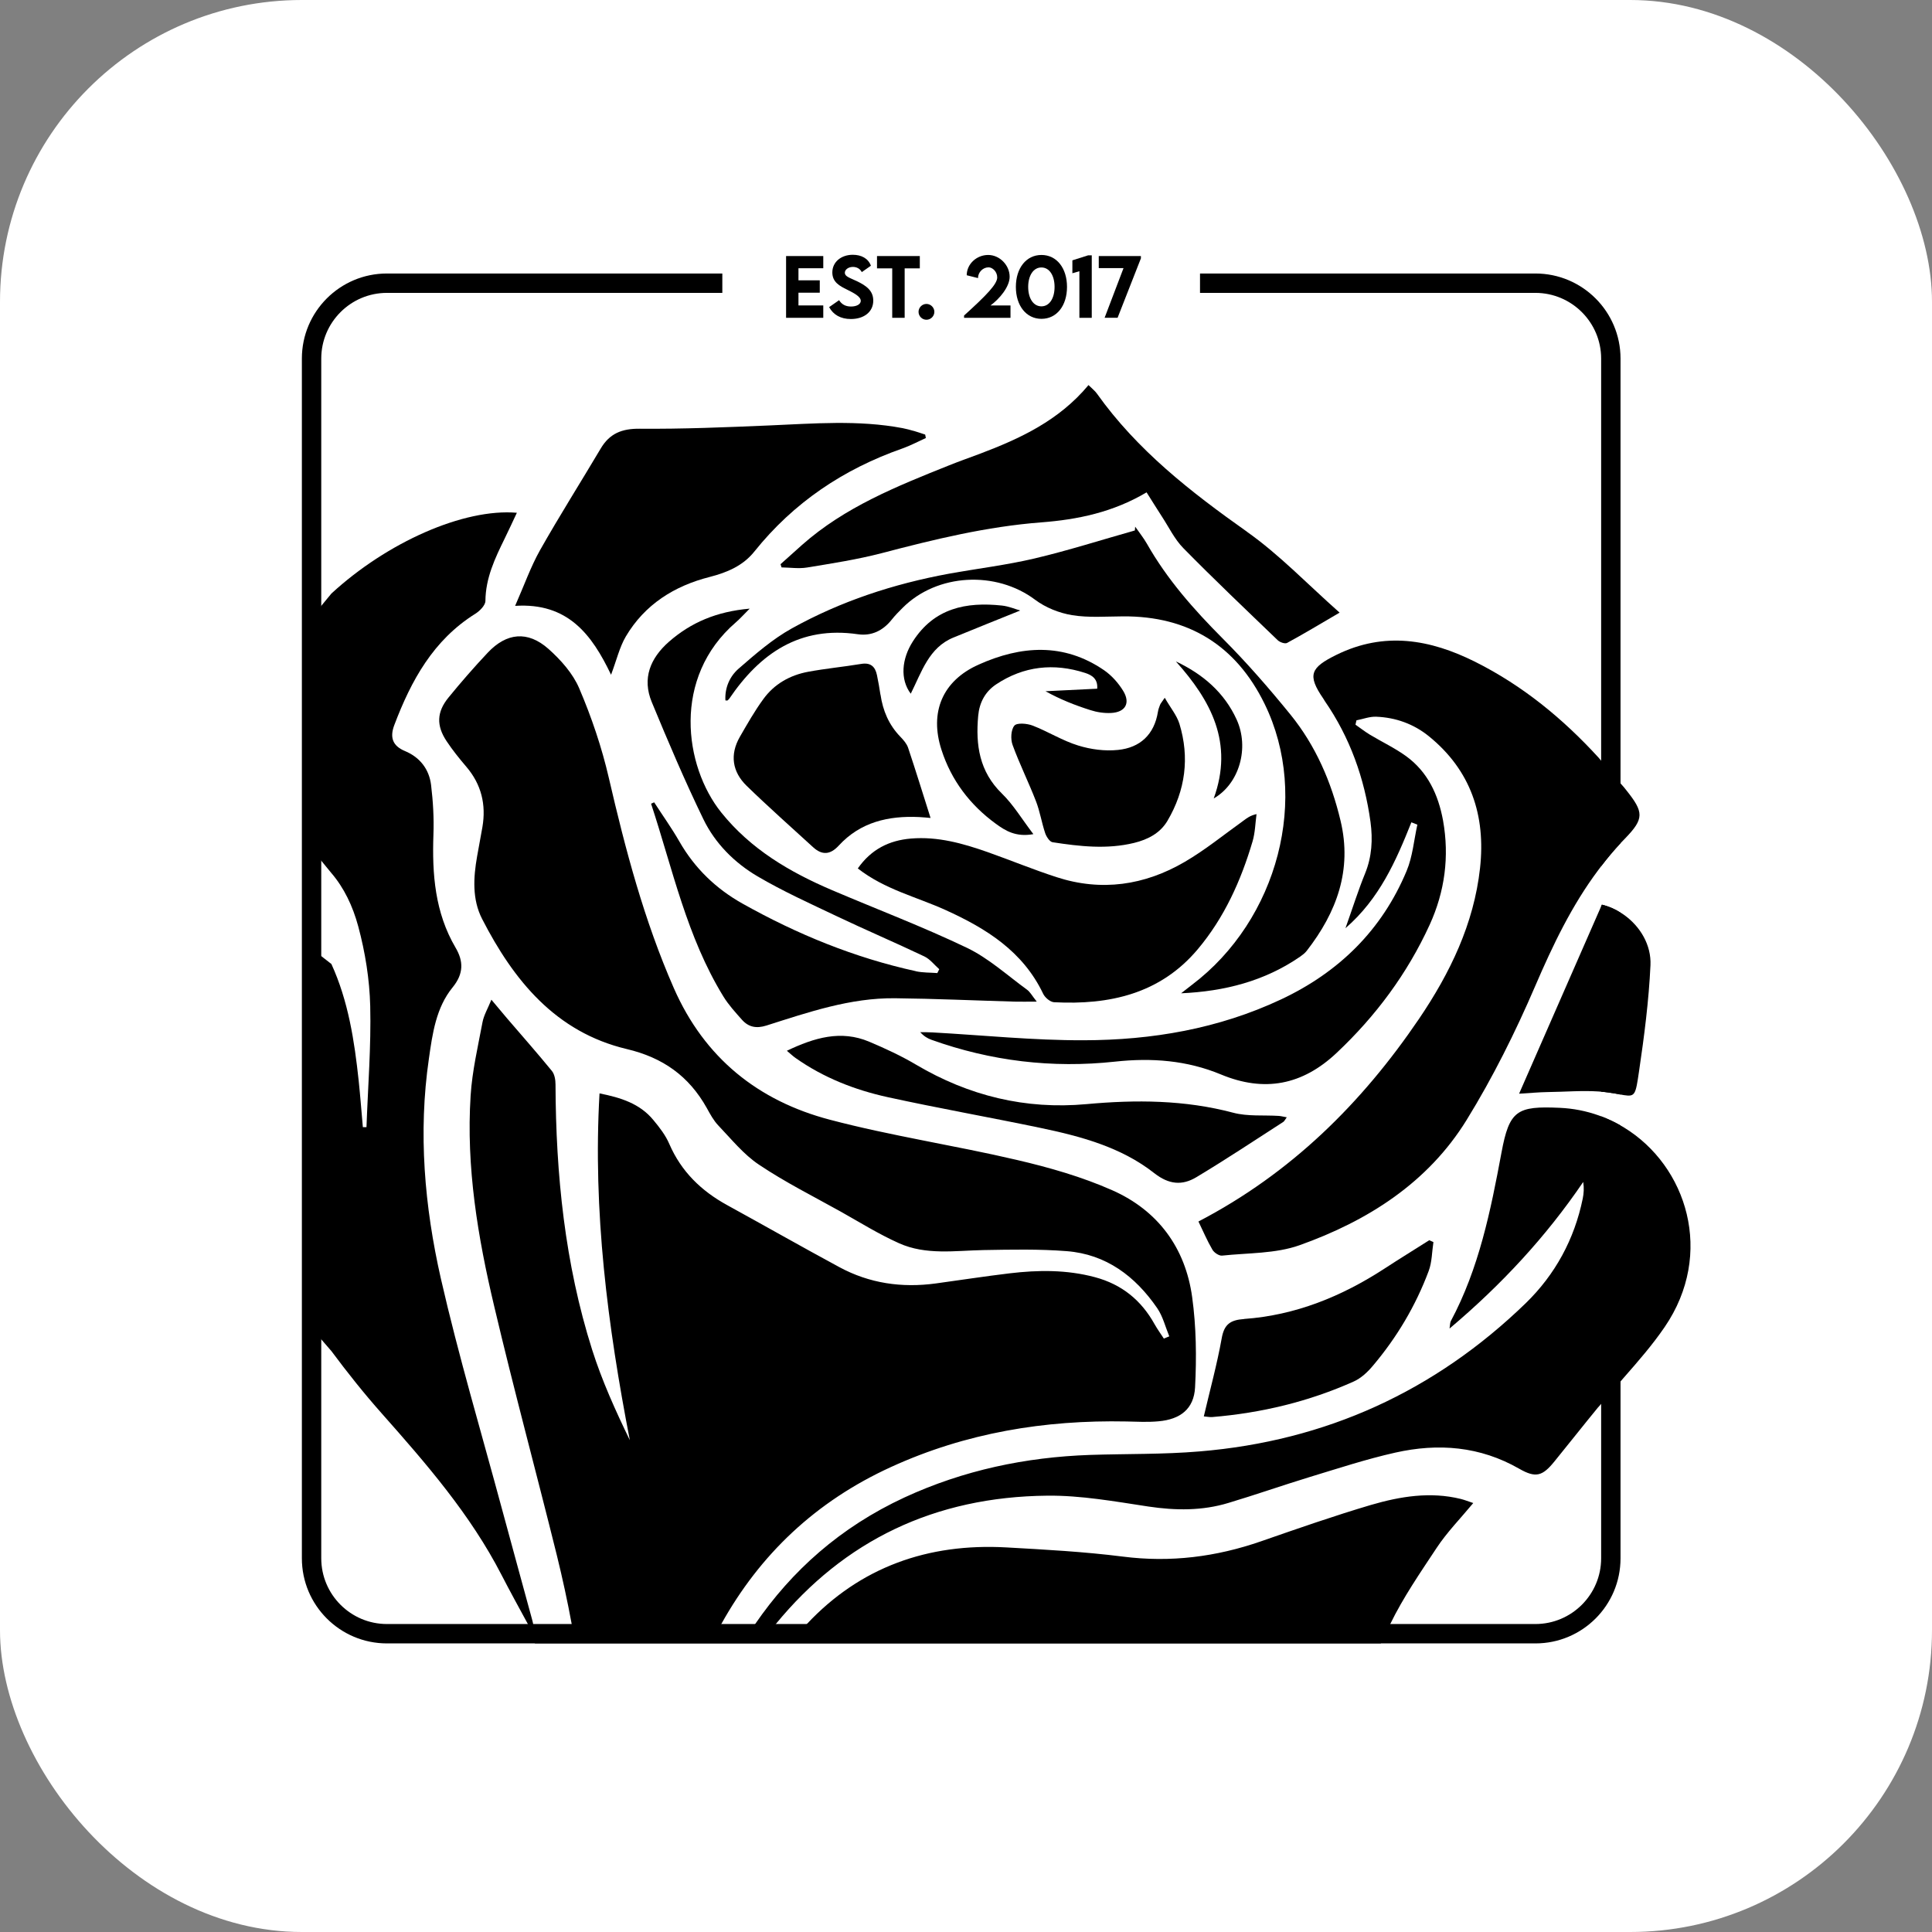 <?xml version="1.0" encoding="UTF-8"?> <svg xmlns="http://www.w3.org/2000/svg" width="32" height="32" viewBox="0 0 32 32" fill="none"><rect x="0" y="0" width="32" height="32" fill="#808080" stroke="none"/><rect width="32" height="32" rx="5" fill="white"></rect><path d="M26.899 18.675L26.898 18.674C26.88 18.663 26.86 18.651 26.841 18.641C26.739 18.582 26.632 18.532 26.521 18.49C26.505 18.484 26.49 18.478 26.474 18.473C26.273 18.402 26.059 18.359 25.834 18.349C25.126 18.317 24.999 18.39 24.869 19.092C24.69 20.053 24.497 21.009 24.03 21.882C24.017 21.905 24.02 21.936 24.009 22.005C24.874 21.275 25.607 20.483 26.223 19.577C26.239 19.681 26.232 19.768 26.215 19.853C26.077 20.526 25.759 21.11 25.272 21.584C23.766 23.044 21.96 23.867 19.869 24.04C19.267 24.091 18.661 24.078 18.056 24.098C16.987 24.135 15.959 24.351 14.982 24.802C13.915 25.297 13.115 26.016 12.508 26.899C12.501 26.91 12.493 26.92 12.486 26.932H11.929C11.935 26.921 11.941 26.91 11.947 26.899C12.585 25.751 13.507 24.869 14.761 24.297C15.999 23.731 17.304 23.517 18.655 23.544C18.834 23.548 19.013 23.558 19.191 23.541C19.549 23.509 19.775 23.337 19.794 22.98C19.82 22.483 19.814 21.977 19.746 21.485C19.634 20.667 19.178 20.049 18.424 19.715C17.921 19.492 17.379 19.337 16.841 19.212C15.813 18.971 14.764 18.815 13.745 18.546C12.558 18.234 11.669 17.524 11.161 16.367C10.669 15.246 10.359 14.073 10.084 12.884C9.967 12.378 9.798 11.879 9.594 11.402C9.489 11.154 9.287 10.928 9.081 10.745C8.739 10.444 8.39 10.48 8.079 10.81C7.853 11.05 7.636 11.299 7.428 11.554C7.233 11.793 7.225 12.018 7.397 12.276C7.495 12.424 7.608 12.564 7.724 12.7C7.973 12.992 8.054 13.326 7.99 13.7C7.962 13.862 7.93 14.024 7.902 14.186C7.84 14.537 7.82 14.897 7.984 15.218C8.507 16.238 9.203 17.095 10.379 17.375C10.982 17.517 11.411 17.825 11.706 18.351C11.762 18.453 11.819 18.559 11.898 18.642C12.115 18.869 12.317 19.122 12.573 19.292C13.005 19.582 13.475 19.817 13.93 20.071C14.247 20.249 14.558 20.443 14.889 20.591C15.337 20.793 15.819 20.714 16.292 20.705C16.751 20.697 17.211 20.687 17.668 20.723C18.322 20.774 18.805 21.14 19.167 21.667C19.261 21.804 19.302 21.977 19.367 22.134C19.337 22.146 19.306 22.159 19.277 22.171C19.225 22.092 19.17 22.015 19.124 21.934C18.903 21.536 18.581 21.273 18.135 21.154C17.668 21.029 17.197 21.034 16.725 21.09C16.316 21.139 15.908 21.202 15.499 21.258C14.938 21.334 14.401 21.258 13.901 20.987C13.279 20.651 12.664 20.301 12.043 19.96C11.615 19.725 11.284 19.405 11.086 18.948C11.025 18.805 10.925 18.675 10.824 18.554C10.6 18.279 10.282 18.18 9.93 18.11C9.818 20.062 10.065 21.959 10.432 23.854C10.194 23.363 9.971 22.87 9.808 22.357C9.355 20.928 9.207 19.454 9.201 17.962C9.201 17.886 9.186 17.794 9.141 17.738C8.899 17.442 8.645 17.154 8.395 16.863C8.317 16.771 8.239 16.678 8.139 16.558C8.08 16.704 8.014 16.814 7.992 16.93C7.916 17.334 7.821 17.738 7.795 18.146C7.719 19.331 7.914 20.493 8.186 21.638C8.511 23.017 8.882 24.384 9.223 25.76C9.316 26.139 9.399 26.518 9.469 26.899C9.471 26.91 9.473 26.921 9.475 26.932H8.837C8.835 26.921 8.833 26.91 8.831 26.899C8.825 26.871 8.819 26.843 8.811 26.816C8.648 26.212 8.479 25.608 8.317 25.004C7.974 23.73 7.596 22.464 7.302 21.177C7.031 19.982 6.925 18.761 7.104 17.534C7.163 17.118 7.223 16.689 7.496 16.355C7.684 16.125 7.676 15.918 7.546 15.697C7.203 15.113 7.156 14.478 7.179 13.823C7.189 13.55 7.173 13.274 7.14 13.002C7.108 12.74 6.955 12.543 6.708 12.44C6.496 12.352 6.456 12.207 6.531 12.009C6.81 11.272 7.177 10.6 7.874 10.165C7.947 10.119 8.039 10.026 8.04 9.954C8.043 9.574 8.198 9.248 8.359 8.92C8.426 8.782 8.491 8.643 8.561 8.493C7.68 8.418 6.411 8.982 5.489 9.831L5.321 10.035L5.064 10.349V13.943L5.321 14.256L5.489 14.461C5.698 14.705 5.843 15.007 5.934 15.345C6.049 15.772 6.121 16.222 6.132 16.663C6.148 17.331 6.094 18 6.07 18.669H6.01C5.987 18.413 5.968 18.157 5.941 17.901C5.87 17.237 5.769 16.58 5.489 15.967L5.321 15.836L5.064 15.637V21.888L5.321 22.184L5.489 22.378C5.753 22.733 6.029 23.08 6.323 23.411C7.062 24.245 7.791 25.084 8.306 26.084C8.447 26.358 8.596 26.628 8.743 26.899C8.749 26.91 8.755 26.921 8.761 26.932L8.861 27.22H22.87L23.011 26.932C23.016 26.921 23.021 26.91 23.027 26.899C23.241 26.458 23.525 26.047 23.796 25.637C23.967 25.378 24.189 25.152 24.402 24.895C24.322 24.869 24.259 24.843 24.194 24.827C23.689 24.703 23.193 24.785 22.709 24.926C22.097 25.107 21.493 25.318 20.889 25.528C20.143 25.787 19.387 25.883 18.597 25.782C17.957 25.701 17.311 25.666 16.668 25.63C15.371 25.558 14.249 25.955 13.364 26.899C13.354 26.91 13.344 26.921 13.334 26.932H12.823C12.832 26.921 12.841 26.91 12.85 26.899C13.98 25.52 15.476 24.791 17.347 24.773C17.905 24.767 18.467 24.869 19.022 24.953C19.472 25.02 19.913 25.025 20.347 24.893C20.795 24.759 21.236 24.604 21.684 24.467C22.156 24.324 22.628 24.168 23.11 24.06C23.822 23.9 24.514 23.954 25.165 24.328C25.439 24.485 25.55 24.449 25.748 24.204C25.991 23.906 26.227 23.605 26.471 23.308C26.471 23.308 26.472 23.308 26.474 23.306L26.521 23.252L26.841 22.881L26.899 22.814C27.136 22.544 27.371 22.274 27.572 21.98C28.403 20.764 27.941 19.311 26.899 18.675ZM26.938 13.09C26.924 13.074 26.912 13.057 26.899 13.041L26.841 12.975L26.521 12.6L26.474 12.545C25.888 11.905 25.222 11.356 24.432 10.961C23.689 10.59 22.93 10.455 22.136 10.846C21.705 11.058 21.648 11.18 21.92 11.574C21.927 11.585 21.934 11.598 21.941 11.609C22.36 12.215 22.6 12.89 22.7 13.615C22.739 13.905 22.723 14.189 22.611 14.465C22.495 14.749 22.403 15.043 22.285 15.374C22.849 14.885 23.122 14.259 23.377 13.62C23.41 13.634 23.443 13.647 23.476 13.659C23.419 13.915 23.398 14.187 23.298 14.425C22.889 15.406 22.175 16.104 21.217 16.554C20.182 17.04 19.079 17.228 17.95 17.23C17.114 17.233 16.28 17.146 15.444 17.1C15.377 17.096 15.31 17.097 15.242 17.096C15.304 17.165 15.364 17.199 15.427 17.222C16.413 17.575 17.43 17.697 18.468 17.584C19.076 17.518 19.659 17.562 20.224 17.797C20.942 18.095 21.572 17.974 22.14 17.438C22.788 16.828 23.309 16.126 23.679 15.319C23.93 14.77 24.009 14.189 23.901 13.588C23.822 13.161 23.647 12.784 23.289 12.524C23.101 12.388 22.888 12.288 22.689 12.168C22.606 12.118 22.53 12.057 22.451 12.003C22.456 11.978 22.462 11.954 22.467 11.931C22.575 11.91 22.685 11.867 22.792 11.871C23.116 11.883 23.415 11.991 23.666 12.194C24.362 12.759 24.61 13.506 24.514 14.379C24.412 15.304 24.016 16.119 23.503 16.876C22.556 18.271 21.387 19.431 19.85 20.232C19.929 20.394 19.995 20.552 20.081 20.698C20.109 20.748 20.191 20.802 20.241 20.797C20.672 20.751 21.127 20.766 21.524 20.625C22.652 20.223 23.65 19.591 24.292 18.55C24.726 17.846 25.1 17.095 25.427 16.334C25.72 15.653 26.034 14.996 26.474 14.409C26.489 14.388 26.505 14.367 26.521 14.347C26.621 14.216 26.727 14.089 26.841 13.966C26.86 13.946 26.88 13.926 26.899 13.906C26.905 13.899 26.91 13.894 26.916 13.888C27.237 13.558 27.226 13.451 26.938 13.09Z" fill="black"></path><path d="M15.132 7.137C15.073 7.12 15.013 7.104 14.953 7.092C14.216 6.952 13.475 7.016 12.735 7.047C12.022 7.077 11.309 7.107 10.596 7.101C10.299 7.098 10.096 7.18 9.948 7.432C9.615 7.993 9.266 8.544 8.945 9.112C8.79 9.387 8.684 9.691 8.532 10.035C9.404 9.979 9.802 10.507 10.121 11.176C10.213 10.932 10.261 10.721 10.365 10.543C10.679 10.012 11.168 9.705 11.755 9.556C12.043 9.482 12.305 9.372 12.494 9.136C13.144 8.324 13.971 7.77 14.947 7.428C15.08 7.381 15.206 7.313 15.335 7.255C15.331 7.236 15.328 7.217 15.324 7.198C15.26 7.177 15.197 7.155 15.132 7.136L15.132 7.137Z" fill="black"></path><path d="M20.654 8.807C19.723 8.149 18.836 7.458 18.169 6.52C18.136 6.473 18.087 6.436 18.029 6.378C17.541 6.965 16.896 7.265 16.222 7.519C16.054 7.582 15.885 7.641 15.719 7.708C14.857 8.053 13.993 8.398 13.284 9.026C13.165 9.132 13.046 9.239 12.928 9.345C12.934 9.363 12.94 9.381 12.945 9.398C13.086 9.4 13.23 9.422 13.366 9.4C13.779 9.332 14.195 9.268 14.6 9.163C15.472 8.934 16.345 8.721 17.248 8.652C17.847 8.606 18.433 8.486 18.991 8.155C19.083 8.3 19.161 8.427 19.243 8.553C19.36 8.731 19.454 8.931 19.601 9.08C20.11 9.598 20.638 10.099 21.162 10.603C21.198 10.638 21.283 10.668 21.318 10.649C21.592 10.5 21.86 10.339 22.188 10.147C21.655 9.675 21.192 9.188 20.654 8.808L20.654 8.807Z" fill="black"></path><path d="M15.17 16.086C14.156 15.864 13.205 15.475 12.301 14.968C11.861 14.722 11.509 14.384 11.255 13.942C11.127 13.718 10.975 13.506 10.835 13.289C10.817 13.297 10.801 13.304 10.784 13.312C11.14 14.392 11.375 15.517 11.981 16.504C12.066 16.643 12.179 16.766 12.288 16.889C12.398 17.013 12.527 17.039 12.695 16.986C13.39 16.765 14.084 16.526 14.825 16.534C15.483 16.541 16.141 16.571 16.8 16.59C16.905 16.593 17.01 16.59 17.172 16.59C17.093 16.491 17.061 16.428 17.01 16.392C16.684 16.155 16.377 15.873 16.018 15.7C15.287 15.35 14.528 15.062 13.782 14.744C13.081 14.445 12.435 14.066 11.947 13.458C11.329 12.688 11.129 11.22 12.188 10.308C12.254 10.251 12.312 10.186 12.417 10.081C11.869 10.129 11.444 10.31 11.078 10.631C10.771 10.902 10.633 11.236 10.795 11.628C11.065 12.281 11.342 12.933 11.65 13.568C11.844 13.969 12.165 14.29 12.547 14.515C12.966 14.761 13.412 14.963 13.852 15.172C14.335 15.402 14.828 15.612 15.311 15.842C15.405 15.887 15.475 15.981 15.557 16.053C15.546 16.074 15.535 16.095 15.525 16.117C15.406 16.108 15.285 16.112 15.169 16.087L15.17 16.086Z" fill="black"></path><path d="M21.644 15.748C22.139 15.111 22.399 14.411 22.204 13.595C22.051 12.951 21.792 12.351 21.374 11.836C21.02 11.4 20.649 10.974 20.252 10.576C19.774 10.096 19.331 9.596 18.996 9.005C18.939 8.906 18.867 8.817 18.802 8.723C18.8 8.744 18.798 8.765 18.797 8.786C18.244 8.942 17.694 9.118 17.135 9.25C16.668 9.36 16.188 9.417 15.714 9.503C14.801 9.671 13.925 9.958 13.114 10.409C12.795 10.586 12.511 10.834 12.234 11.075C12.089 11.201 12.003 11.389 12.015 11.601C12.037 11.602 12.045 11.605 12.049 11.602C12.059 11.594 12.07 11.585 12.078 11.574C12.589 10.821 13.247 10.365 14.209 10.505C14.435 10.538 14.625 10.446 14.77 10.263C14.825 10.193 14.888 10.13 14.951 10.067C15.522 9.496 16.499 9.449 17.145 9.934C17.318 10.064 17.544 10.154 17.758 10.189C18.032 10.234 18.319 10.21 18.6 10.209C19.685 10.202 20.471 10.69 20.945 11.657C21.702 13.203 21.17 15.234 19.741 16.313C19.681 16.359 19.622 16.406 19.563 16.452C20.285 16.42 20.949 16.249 21.536 15.844C21.575 15.816 21.615 15.786 21.644 15.748V15.748Z" fill="black"></path><path d="M17.278 16.46C17.308 16.523 17.394 16.596 17.458 16.6C18.375 16.648 19.217 16.462 19.839 15.722C20.278 15.2 20.555 14.585 20.747 13.934C20.789 13.79 20.792 13.634 20.812 13.484C20.703 13.509 20.652 13.552 20.598 13.591C20.275 13.822 19.965 14.076 19.622 14.276C18.957 14.664 18.242 14.77 17.499 14.528C17.113 14.403 16.739 14.248 16.357 14.113C15.947 13.969 15.531 13.852 15.089 13.889C14.73 13.919 14.432 14.064 14.208 14.384C14.653 14.732 15.178 14.854 15.657 15.071C16.333 15.377 16.942 15.755 17.278 16.46Z" fill="black"></path><path d="M14.583 11.506C14.567 11.397 14.547 11.289 14.525 11.181C14.495 11.038 14.418 10.97 14.261 10.997C13.97 11.045 13.674 11.073 13.384 11.127C13.084 11.183 12.825 11.329 12.644 11.578C12.499 11.776 12.377 11.992 12.254 12.205C12.085 12.5 12.129 12.783 12.366 13.015C12.724 13.363 13.099 13.695 13.467 14.032C13.616 14.168 13.751 14.159 13.892 14.006C14.251 13.615 14.716 13.509 15.224 13.533C15.292 13.536 15.36 13.544 15.413 13.548C15.288 13.154 15.169 12.768 15.041 12.385C15.018 12.317 14.963 12.255 14.912 12.202C14.722 12.006 14.623 11.771 14.584 11.505L14.583 11.506Z" fill="black"></path><path d="M14.702 18.172C15.538 18.355 16.382 18.504 17.221 18.679C17.896 18.82 18.566 18.997 19.118 19.431C19.362 19.622 19.581 19.638 19.814 19.499C20.301 19.207 20.775 18.892 21.253 18.584C21.273 18.572 21.284 18.545 21.313 18.506C21.256 18.496 21.219 18.486 21.182 18.483C20.929 18.467 20.665 18.494 20.425 18.43C19.622 18.217 18.813 18.213 17.994 18.288C16.985 18.38 16.047 18.151 15.174 17.635C14.926 17.488 14.662 17.366 14.397 17.254C13.928 17.056 13.488 17.187 13.033 17.404C13.094 17.455 13.133 17.493 13.176 17.523C13.638 17.849 14.156 18.052 14.702 18.172V18.172Z" fill="black"></path><path d="M20.608 21.847C20.377 21.863 20.276 21.934 20.235 22.168C20.158 22.597 20.042 23.019 19.939 23.46C19.998 23.465 20.037 23.474 20.076 23.471C20.89 23.404 21.676 23.216 22.422 22.882C22.542 22.828 22.651 22.727 22.737 22.624C23.135 22.154 23.447 21.63 23.663 21.053C23.719 20.904 23.717 20.734 23.742 20.573C23.72 20.563 23.696 20.552 23.673 20.542C23.425 20.699 23.175 20.853 22.93 21.013C22.221 21.474 21.456 21.785 20.608 21.846L20.608 21.847Z" fill="black"></path><path d="M19.215 11.672C19.201 11.71 19.185 11.749 19.179 11.79C19.118 12.167 18.883 12.384 18.519 12.421C18.302 12.444 18.067 12.413 17.858 12.348C17.597 12.268 17.36 12.117 17.104 12.018C17.011 11.982 16.843 11.968 16.801 12.019C16.743 12.089 16.737 12.245 16.772 12.34C16.887 12.655 17.038 12.958 17.159 13.271C17.225 13.441 17.253 13.625 17.311 13.798C17.331 13.858 17.386 13.943 17.434 13.95C17.883 14.019 18.334 14.071 18.785 13.961C19.012 13.905 19.215 13.801 19.337 13.595C19.634 13.09 19.706 12.549 19.535 11.988C19.491 11.847 19.387 11.724 19.292 11.557C19.238 11.637 19.223 11.652 19.216 11.671L19.215 11.672Z" fill="black"></path><path d="M27.337 15.986C27.31 16.572 27.234 17.159 27.148 17.741C27.091 18.129 27.085 18.168 26.899 18.139C26.881 18.136 26.863 18.133 26.842 18.129C26.787 18.119 26.72 18.105 26.637 18.095C26.598 18.089 26.56 18.085 26.521 18.082C26.505 18.081 26.49 18.08 26.474 18.078C26.197 18.06 25.914 18.085 25.634 18.088C25.491 18.09 25.349 18.104 25.161 18.115C25.611 17.09 26.044 16.102 26.474 15.117C26.49 15.082 26.505 15.046 26.521 15.01C26.525 15.001 26.528 14.993 26.533 14.984C26.642 15.01 26.747 15.055 26.842 15.116C26.862 15.127 26.88 15.14 26.899 15.153C27.169 15.345 27.352 15.654 27.337 15.986Z" fill="black"></path><path d="M18.287 11.101C17.617 10.642 16.912 10.693 16.209 11.008C15.61 11.276 15.392 11.796 15.594 12.42C15.757 12.926 16.068 13.334 16.494 13.644C16.649 13.757 16.824 13.869 17.116 13.816C16.925 13.566 16.785 13.329 16.595 13.144C16.22 12.779 16.158 12.338 16.202 11.855C16.222 11.635 16.319 11.456 16.498 11.336C16.957 11.031 17.455 10.978 17.974 11.146C18.079 11.18 18.187 11.24 18.173 11.407C17.881 11.422 17.599 11.435 17.317 11.449C17.561 11.585 17.808 11.682 18.061 11.762C18.169 11.797 18.29 11.815 18.404 11.809C18.639 11.797 18.727 11.646 18.604 11.444C18.524 11.313 18.413 11.188 18.287 11.101L18.287 11.101Z" fill="black"></path><path d="M15.121 10.622C14.934 10.912 14.905 11.252 15.085 11.49C15.266 11.129 15.385 10.726 15.791 10.56C16.158 10.409 16.527 10.262 16.898 10.112C16.816 10.089 16.708 10.042 16.596 10.03C16.002 9.966 15.474 10.072 15.121 10.622V10.622Z" fill="black"></path><path d="M20.483 11.919C20.279 11.471 19.925 11.167 19.476 10.955C20.058 11.605 20.437 12.305 20.103 13.225C20.53 12.979 20.695 12.385 20.483 11.919Z" fill="black"></path><path d="M9.469 26.899H8.83C8.832 26.91 8.835 26.921 8.837 26.932H9.475C9.473 26.921 9.471 26.91 9.469 26.899ZM11.947 26.899C11.94 26.91 11.934 26.921 11.928 26.932H12.485C12.493 26.92 12.5 26.91 12.508 26.899H11.947ZM11.947 26.899C11.94 26.91 11.934 26.921 11.928 26.932H12.485C12.493 26.92 12.5 26.91 12.508 26.899H11.947ZM9.469 26.899H8.83C8.832 26.91 8.835 26.921 8.837 26.932H9.475C9.473 26.921 9.471 26.91 9.469 26.899ZM25.431 4.53H19.876V4.851H25.431C26.031 4.851 26.52 5.339 26.52 5.939V14.347C26.62 14.216 26.726 14.089 26.841 13.966V5.939C26.841 5.161 26.209 4.53 25.431 4.53ZM26.52 18.49V25.81C26.52 26.411 26.031 26.899 25.431 26.899H6.409C5.809 26.899 5.321 26.411 5.321 25.81V5.939C5.321 5.339 5.809 4.851 6.409 4.851H11.964V4.53H6.409C5.631 4.53 5 5.161 5 5.939V25.81C5 26.589 5.631 27.22 6.409 27.22H25.432C26.21 27.22 26.841 26.589 26.841 25.81V18.641C26.738 18.582 26.631 18.532 26.52 18.49H26.52ZM26.532 14.984C26.527 14.993 26.523 15.001 26.52 15.01V18.082C26.559 18.085 26.597 18.089 26.636 18.095C26.719 18.105 26.786 18.119 26.841 18.129V15.116C26.745 15.055 26.641 15.01 26.532 14.984Z" fill="black"></path><path d="M13.225 4.444V4.643H13.578V4.848H13.225V5.059H13.636V5.264H13.02V4.241H13.636V4.443H13.225V4.444Z" fill="black"></path><path d="M13.733 5.087L13.898 4.972C13.943 5.044 14.008 5.077 14.096 5.077C14.192 5.077 14.257 5.037 14.257 4.983C14.257 4.909 14.135 4.85 14.028 4.796C13.913 4.739 13.786 4.676 13.786 4.513C13.786 4.336 13.936 4.22 14.124 4.22C14.264 4.22 14.379 4.277 14.425 4.401L14.274 4.507C14.243 4.446 14.184 4.421 14.127 4.421C14.051 4.421 13.993 4.466 13.993 4.518C13.993 4.579 14.071 4.6 14.188 4.655C14.358 4.735 14.464 4.821 14.464 4.979C14.464 5.165 14.312 5.284 14.093 5.284C13.925 5.284 13.802 5.214 13.733 5.087V5.087Z" fill="black"></path><path d="M15.235 4.445H14.984V5.264H14.778V4.445H14.526V4.241H15.235V4.445Z" fill="black"></path><path d="M15.214 5.165C15.214 5.094 15.273 5.034 15.345 5.034C15.417 5.034 15.476 5.095 15.476 5.165C15.476 5.236 15.417 5.296 15.345 5.296C15.273 5.296 15.214 5.237 15.214 5.165Z" fill="black"></path><path d="M16.737 5.059V5.264H15.968V5.226C16.345 4.885 16.517 4.705 16.517 4.595C16.517 4.498 16.438 4.428 16.374 4.428C16.281 4.428 16.199 4.508 16.199 4.606L16.012 4.559C16.012 4.374 16.175 4.223 16.367 4.223C16.559 4.223 16.723 4.394 16.723 4.584C16.723 4.752 16.552 4.953 16.406 5.059H16.737Z" fill="black"></path><path d="M16.826 4.752C16.826 4.442 16.996 4.223 17.25 4.223C17.503 4.223 17.673 4.442 17.673 4.752C17.673 5.063 17.503 5.281 17.25 5.281C16.997 5.281 16.826 5.062 16.826 4.752ZM17.467 4.752C17.467 4.564 17.382 4.43 17.249 4.43C17.116 4.43 17.03 4.564 17.03 4.752C17.03 4.941 17.116 5.074 17.249 5.074C17.382 5.074 17.467 4.941 17.467 4.752Z" fill="black"></path><path d="M18.083 4.229V5.264H17.878V4.492L17.762 4.526V4.312L18.023 4.229H18.083Z" fill="black"></path><path d="M18.897 4.241V4.279L18.511 5.263H18.296L18.609 4.441H18.199V4.241H18.898H18.897Z" fill="black"></path></svg> 